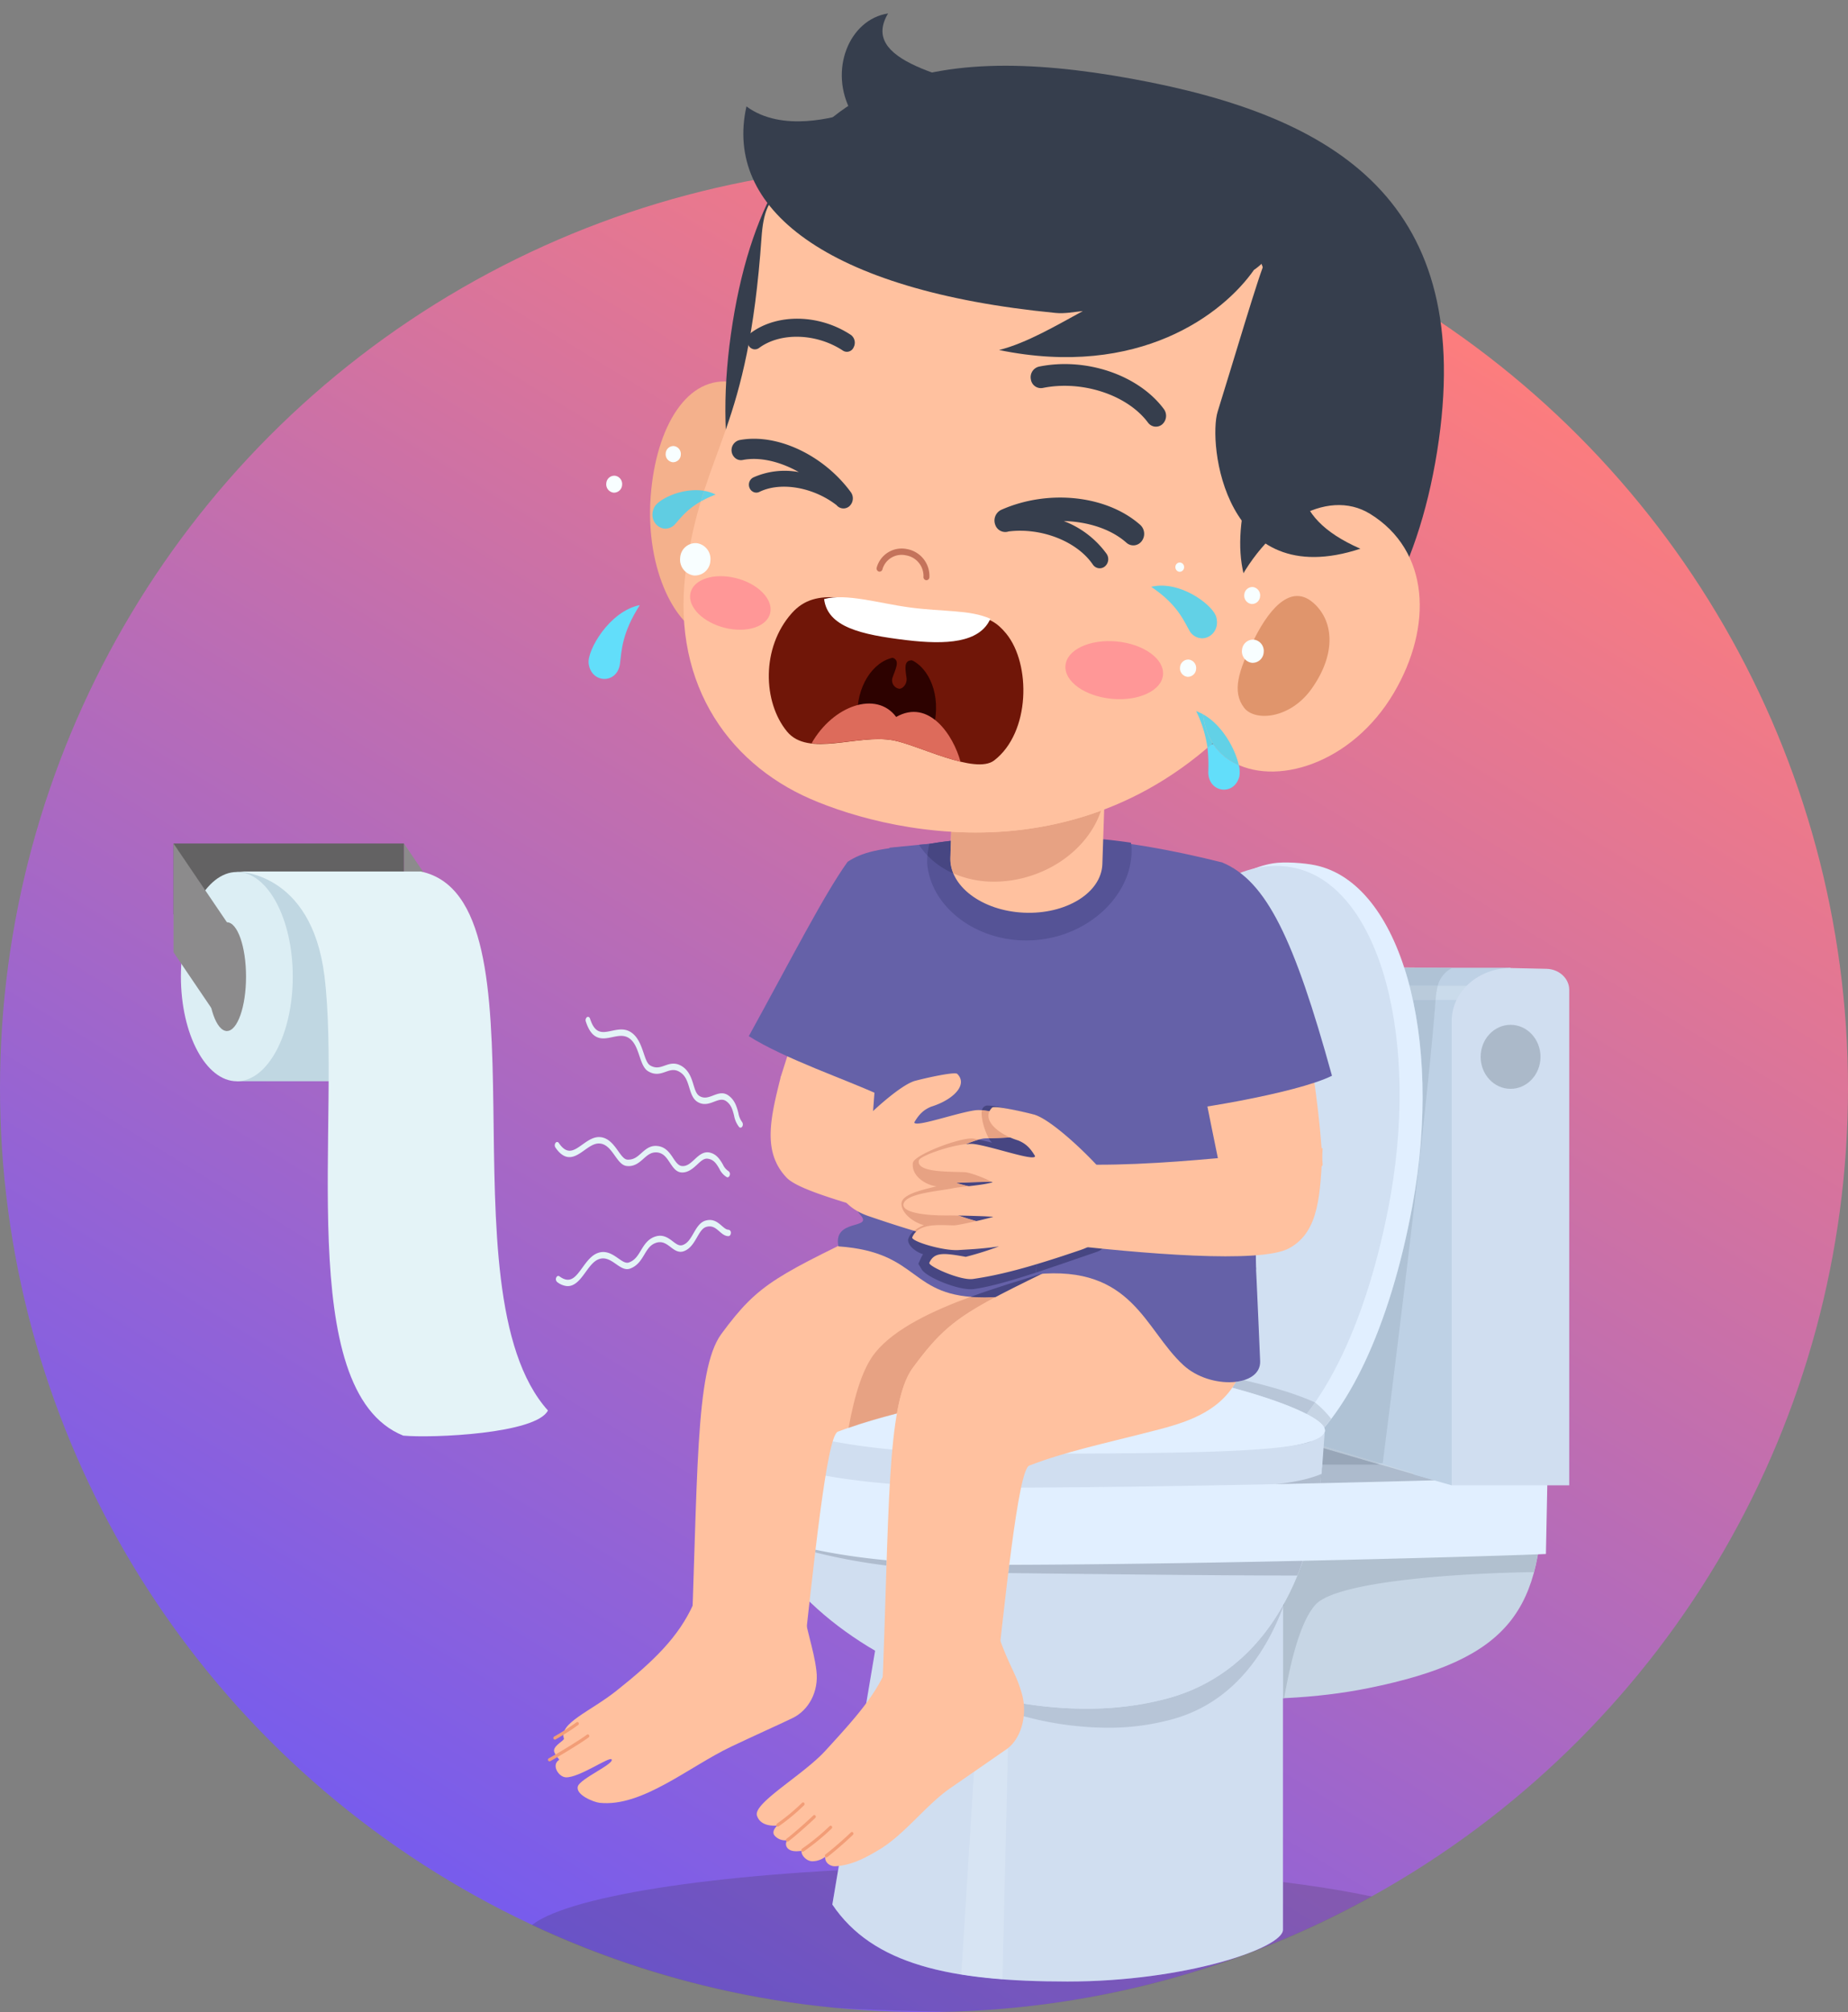 <svg xmlns="http://www.w3.org/2000/svg" xmlns:xlink="http://www.w3.org/1999/xlink" width="625" height="680.531" viewBox="0 0 625 680.531"><rect x="0" y="0" width="625" height="680.531" fill="#808080" stroke="none"/><defs><linearGradient id="a" x1="0.771" y1="0.082" x2="0.25" y2="0.932" gradientUnits="objectBoundingBox"><stop offset="0" stop-color="#fd7d7d"/><stop offset="1" stop-color="#775ced"/></linearGradient><clipPath id="c"><path d="M312.5-55.531C485.089-55.531,625,139.911,625,312.5S485.089,625,312.5,625,0,485.089,0,312.5C0,172.876,236.8-55.531,236.8-55.531Z" transform="translate(906 132)" fill="url(#a)"/></clipPath></defs><g transform="translate(-906 -76.469)"><circle cx="312.5" cy="312.5" r="312.5" transform="translate(906 132)" fill="url(#a)"/><g clip-path="url(#c)"><g transform="translate(964.68 81.017)"><path d="M267.8,628.617c87.523,0,158.477-11.04,158.477-24.659,0-7.827-23.431-14.8-59.976-19.319v16.142c0,6.166-32.987,17.5-72.853,17.5s-65.913-5.788-79.549-26.04l1.952-11.585c-62.012,3.346-106.526,12.515-106.526,23.3,0,13.619,70.953,24.659,158.476,24.659Z" transform="translate(8.918 47.365)" fill="rgba(43,42,41,0.19)"/><path d="M189.786,335.888l30.207,20.994L233,306.554,202.654,295.5Z" transform="translate(15.481 24.104)" fill="#ffc19f"/><path d="M208.108,437.3H446c.031,1.007.164,23.824.164,24.838,0,41.935-10.467,58.787-59.061,68.612-68.964,13.944-183.356-11.657-179.153-90.441.052-1.017.133-2,.161-3.009Z" transform="translate(16.954 35.672)" fill="#c7d6e5"/><path d="M315.776,445.966l91.272,27.5,19.4-175.046H318.667Z" transform="translate(25.759 24.343)" fill="#bed1e5"/><path d="M394.64,308.847h21.926v-4.782h-21.2A23.345,23.345,0,0,0,394.64,308.847Z" transform="translate(32.192 24.803)" fill="#cadbeb"/><path d="M377.495,453.839l1.251-.028L359.4,447.982c0,.19-.008.378-.013.568l18.111,5.289Z" transform="translate(29.316 36.543)" fill="#b7c6d5"/><path d="M384.856,298.428h11.431c-3.042-.045-6.971-.079-11.464-.1.011.035.022.066.033.1Z" transform="translate(31.391 24.335)" fill="#ebeced"/><path d="M378.744,466.012l.9-.02s14.839-115.571,17.875-156.683h-7.672c4.273,19.741,4.542,44.123-.175,69.683-5.989,32.445-16.566,59.33-29.807,74.969a2.148,2.148,0,0,1,.241.938h0c.024.809-.675,1.6-.675,2.414q0,1.424-.031,2.872l19.348,5.829Zm9.963-161.486h9.534a9.527,9.527,0,0,1,4.809-6c-1.136-.042-2.73-.077-4.688-.105H386.93q.961,2.957,1.777,6.1Z" transform="translate(29.317 24.343)" fill="#afc2d5"/><path d="M387.633,308.847H395.3a23.336,23.336,0,0,1,.726-4.782H386.5Q387.107,306.409,387.633,308.847Z" transform="translate(31.527 24.803)" fill="#bacbdb"/><path d="M278.2,464.6,409.6,462.445,332.958,440.07l-54.757-6.4Z" transform="translate(22.694 35.376)" fill="#adbbcd"/><path d="M359.135,454.228h19.525L359.4,448.6C359.352,450.454,359.265,452.334,359.135,454.228Z" transform="translate(29.296 36.594)" fill="#98a6b8"/><path d="M346.92,530.975l.408-.02c2.438-13.838,5.756-26.286,10.636-31.625,7.608-8.319,52.485-10.735,73.807-10.97a80.679,80.679,0,0,0,2.226-12.4l-78.206,1.825a106.774,106.774,0,0,1-3.829,11.3c-.057.145-.116.289-.173.428h0a91.527,91.527,0,0,1-4.106,8.708c-.247.7-.5,1.39-.763,2.083v30.674Z" transform="translate(28.299 38.825)" fill="#b1c0cf"/><path d="M224.953,487.411,358.414,493.1V608.387c0,6.166-32.987,17.5-72.853,17.5s-65.913-5.788-79.549-26.04l18.941-112.434Z" transform="translate(16.805 39.759)" fill="#d0def0"/><path d="M260.249,621.621l2.17-90.391q-2.666-.849-5.3-1.825-.158,1.4-.31,2.785c-.136,0-.276,0-.418,0-1.289,0-2.829-.067-4.533-.19l-5.523,88.011c4.356.705,9.014,1.233,13.914,1.608Z" transform="translate(20.094 43.185)" fill="#d7e4f3"/><path d="M346.92,498.622c.262-.693.516-1.384.763-2.083-.252.465-.5.922-.763,1.384Z" transform="translate(28.299 40.504)" fill="#9baaba"/><path d="M294.494,539.2a81.48,81.48,0,0,0,22.957-3.134c18.443-5.439,29.889-20.241,36.461-37.545v-.7c-8.236,14.6-20.745,26.443-38.882,31.424a104.952,104.952,0,0,1-27.691,3.521,135.573,135.573,0,0,1-26.042-2.607l-.09,3.65a110.6,110.6,0,0,0,33.288,5.39Z" transform="translate(21.307 40.608)" fill="#b7c5d7"/><path d="M261.606,531.449l.09-3.65q-2.541-.5-5.069-1.089-.16,1.462-.321,2.914,2.632.977,5.3,1.825Z" transform="translate(20.907 42.965)" fill="#bdcad9"/><path d="M294.618,359.617c-3.982,33.419-.218,63.207,5.53,83.381,5.144,9.28,44.108,20.664,54.669,23.22,18.1-12.047,32.776-43.941,40.27-84.544,10.626-57.572-4.048-109.159-32.772-115.223-3.768-.8-10.592-1.293-14.4-.649-25.2,4.278-46.857,39.737-53.3,93.814Z" transform="translate(23.898 21.658)" fill="#e1efff"/><path d="M287.279,359.461c-4.417,33.355-1.04,63.2,4.443,83.455,5.025,9.354,43.824,19.453,54.349,22.167,18.253-11.779,33.355-41.586,41.378-82.069,11.375-57.41-2.626-109.21-31.271-115.7s-60.673,30.028-68.9,92.151Z" transform="translate(23.268 21.745)" fill="#d1e0f2"/><path d="M176.82,443.095h198.2c.024.809-.675,1.6-.675,2.414,0,33.616-12.749,77.306-52.407,88.2-58.862,16.161-148.734-25.044-145.25-88.2.045-.816.111-1.6.137-2.414Z" transform="translate(14.404 36.144)" fill="#d0def0"/><path d="M360.267,442.85q1.206-1.4,2.377-2.937a32.887,32.887,0,0,0-5.477-5.553q-1.41,2.036-2.868,3.9c3.178,1.643,5.277,3.206,5.967,4.588Z" transform="translate(28.901 35.432)" fill="#c6d4e4"/><path d="M356.2,438.831q1.459-1.866,2.868-3.9h0c-5.873-2.689-14.185-5.265-24.054-7.536a15.294,15.294,0,0,1-2.706.559c-.017.031-.035.061-.052.092q-.56.991-1.187,1.9c10.526,2.83,19.514,5.982,25.131,8.887Z" transform="translate(27.006 34.864)" fill="#b8c6d8"/><path d="M347.058,450.493q2.921-.193,5.44-.448a52.571,52.571,0,0,0,4.254-3.539,75.385,75.385,0,0,1-14.264,2.715C344.16,449.7,345.7,450.128,347.058,450.493Z" transform="translate(27.938 36.423)" fill="#b7c5d7"/><path d="M180.394,439.056c15.433,9.851,40.541,14.97,95.271,14.97,56.105,0,99.214-1.84,99.214-9.15s-47.852-21.263-83.151-23.088c-59.08-3.055-126.442,7.622-111.334,17.268Z" transform="translate(14.54 34.363)" fill="#e1efff"/><path d="M351.422,488.52h0c.057-.14.116-.284.173-.428C351.538,488.236,351.482,488.376,351.422,488.52Z" transform="translate(28.666 39.815)" fill="#95a3b3"/><path d="M358.617,459.929c.257-1.857.456-3.6.583-5.174h-.094C358.976,456.467,358.813,458.2,358.617,459.929Z" transform="translate(29.253 37.095)" fill="#919fb1"/><path d="M362.9,491.239h.817c.06-.144.116-.284.173-.428,3.126-7.8,6.227-20.971,7.608-30.882.2-1.734.36-3.462.489-5.174-31.586.066-68.939,5.288-101.469,5.659-1.475,6.44-3.013,17.22-4.577,29.983,17.545.221,69.532.841,96.959.841Zm-138.138-3.385c.359-11.127.715-20.944,1.238-29.459q-12.2-1.2-21.5-2.986c-1.255,7.241-2.544,17.03-3.851,28a201.773,201.773,0,0,0,24.114,4.445Z" transform="translate(16.368 37.095)" fill="#afbcce"/><path d="M262.446,464.039h.507c79.064-.1,98.985-.453,110.958-5.446l1.06-14.24c-.612,1.939-3.188,2.916-3.855,3.126-12.016,3.82-41.982,4.251-108.163,4.328h-.507c-38.88,0-67.6-4.915-81.9-13.748-1.53-.946-2.71-2.192-1.519-4.542a1.9,1.9,0,0,0-1.884,1.635c-.542,4.314-1.375,14.616-.275,15.206,23.147,12.425,57.071,13.683,85.575,13.683Z" transform="translate(14.384 35.362)" fill="#d0def0"/><path d="M262.491,488.394h.537c74-.081,174.081-3.067,186.8-3.68l.527-26.149c-12.632.614-113.717,3.646-187.359,3.736h-.491c-49.962,0-77.261-6.976-85.2-14.651-.625-.6-.813-.883-.913-2.3,0,0-1.448,25.065-.418,27.18a9.069,9.069,0,0,0,4.332,3.843c18.374,7.989,45.852,12.022,82.185,12.022Z" transform="translate(14.324 36.328)" fill="#e1efff"/><path d="M400.659,462.607l-12.889-3.657V431.684h15.794Z" transform="translate(31.631 35.213)" fill="#bed1e5"/><path d="M439.434,473.47H399.687V316.419c0-10.054,9.265-18.135,20.421-17.9l11.608.252c4.293.092,7.719,3.252,7.719,7.12V473.47Z" transform="translate(32.603 24.351)" fill="#d0def0"/><path d="M408.74,327.095c0,5.976,4.531,10.822,10.12,10.822s10.119-4.846,10.119-10.822-4.532-10.823-10.119-10.823S408.74,321.117,408.74,327.095Z" transform="translate(33.342 25.799)" fill="#abb9c9"/><path d="M179.89,324.7c12.4,7.779,32.563,14.513,44.258,19.921,5.25-29.975,18.1-82.431,17.978-84.572-18.41.581-24.395,2.763-28.817,5.674-7.914,11.021-18.81,32.4-33.419,58.977Z" transform="translate(14.674 21.213)" fill="#6561a8"/><path d="M166.064,497.917c-.082-3.352,31.341-3.049,36.007-5.249,2.179,14.7,4.656,19.544,5.656,27.645.877,7.114-2.652,13.446-8.127,16.067-5.6,2.683-11.914,5.471-20.572,9.573-14.43,6.843-30.238,20.6-44.639,19.06-1.978-.212-8.246-2.721-7.338-5.587.828-2.612,12.518-7.65,11.4-9.108-.773-1.01-11.046,6.285-15.485,6.074-2.413-.113-5.031-4.166-2.229-5.92.167-.1-1.836-1.993-1.743-3.208.145-1.834,3.563-3.336,3.34-3.989-1.766-5.15,8.978-9.189,17.678-16.092C152.785,517.046,161.11,508.885,166.064,497.917Z" transform="translate(9.706 40.188)" fill="#ffc19f"/><path d="M286.055,367.906c-13.416,1.821-50.011,7.036-56.171,10.04-39.356,19.188-44.8,21.015-57.789,38.672-9.064,12.32-7.837,49.325-10.452,111.688,2.138,1.556,27.665,5.722,37.317,5.6,4.324-38.747,8.715-82.778,12.521-84.236,12.419-4.762,24.057-7.127,42.466-11.855,9.86-2.535,21.427-5.866,27.371-16.378C291.747,403,286.346,393.106,286.055,367.906Z" transform="translate(13.186 30.011)" fill="#ffc19f"/><path d="M349.189,403.83c-29.047.041-68.917,9.206-91.543,9.387-26.275.212-21.437-15.261-49.717-17.241-1.925-9.484,11.794-5.676,7.512-10.533-4.983-5.653,2.218-10.344,2.566-14.455,3.394-39.943,5.9-85.229,7.21-109.85,10.155-.9,31.744-3.644,57.192-3.35,19.356.223,40.8,4.694,55.34,8.351,7.072,26.627,10.913,102.648,11.438,137.69Z" transform="translate(16.946 21.027)" fill="#6561a8"/><path d="M235.674,266.406a26.637,26.637,0,0,1,.7-6.5c1.437-.245,3-.511,4.551-.71,17.354-2.221,41.463-3.03,63.65.282.055.354.142.757.161,1.017,1.143,15.3-13.132,30.276-32.2,31.907s-35.713-10.7-36.859-26Z" transform="translate(19.222 20.985)" fill="#555396"/><path d="M244.415,222.452l-1.49,44.843c-.386,9.683,10.662,18.052,24.854,18.7s26.158-6.675,26.546-16.358l1.5-45.227-51.41-1.954Z" transform="translate(19.815 18.146)" fill="#ffc19f"/><path d="M235.952,263.61c.138-1.363.4-2.76.625-3.9l.5-.085q-2.065.193-3.949.38a23.573,23.573,0,0,0,2.826,3.6Z" transform="translate(19.017 21.178)" fill="#555396"/><path d="M244.5,269.744a12.732,12.732,0,0,1-.991-5.41l.185-5.6q-1.416.164-2.78.337c-1.371.177-2.757.406-4.053.625l-.5.085c-.229,1.137-.487,2.534-.625,3.9a27.165,27.165,0,0,0,8.762,6.061Z" transform="translate(19.23 21.106)" fill="#474682"/><path d="M257.758,273.312a40.156,40.156,0,0,0,10.9-1.537c12.493-3.53,21.888-12.4,25.2-22.459a122.216,122.216,0,0,1-42.425,7.364q-4.184,0-8.223-.249l-.1,3.075-.185,5.6a12.732,12.732,0,0,0,.991,5.41,34.349,34.349,0,0,0,13.842,2.8Z" transform="translate(19.815 20.337)" fill="#e7a283"/><path d="M211.079,442.726c5.267-1.851,10.525-3.37,16.36-4.91,0-.015,0-.03.007-.045-5.834,1.517-11.086,3.016-16.349,4.866-.006.028-.01.059-.017.089Z" transform="translate(17.218 35.71)" fill="#cfc7d1"/><path d="M211.094,445.608c5.264-1.85,10.516-3.349,16.349-4.866,1.226-6.942,2.922-12.07,5.371-15.4,8.617-11.711,13.912-16.458,27.985-23.927-1.18.048-2.325.078-3.427.088-.179,0-.357,0-.531,0-1.609,0-3.1-.059-4.485-.173-12.929,4.735-25.754,10.816-32.212,18.823-4.2,5.212-6.95,14.022-9.051,25.449Z" transform="translate(17.219 32.738)" fill="#e7a283"/><path d="M253.73,402.1c.174,0,.352,0,.531,0,1.1-.009,2.247-.04,3.427-.088,4.306-2.284,9.434-4.824,15.726-7.9-.07,0-.144.009-.216.016-6.822,2.124-15.409,4.666-23.953,7.8,1.388.113,2.876.173,4.485.173Z" transform="translate(20.331 32.149)" fill="#474682"/><path d="M345.926,378.5c-13.417,1.821-50.01,7.039-56.172,10.041-39.356,19.187-44.8,21.014-57.79,38.672-9.063,12.317-7.837,49.326-10.45,111.688,2.137,1.554,27.665,5.723,37.319,5.6,4.321-38.747,8.712-82.777,12.518-84.235,12.419-4.761,24.058-7.125,42.466-11.855,9.86-2.534,21.427-5.865,27.37-16.377,10.428-18.44,5.029-28.337,4.739-53.537Z" transform="translate(18.069 30.875)" fill="#ffc19f"/><path d="M227.935,513.94c-.571-3.3,30.515-7.464,34.8-10.418,4.931,14.963,7.185,16.064,9.359,23.9,1.913,6.879-.229,15.08-5.249,18.586-5.139,3.586-11.114,7.7-19.062,13.2-8,5.536-15.325,15.474-23.645,20.547-5.711,3.482-9.97,5.454-15.036,5.824-1.987.146-3.812-1.345-3.558-3.2a7.225,7.225,0,0,1-3.906,1.5c-2.589.31-4.482-2.538-4.028-3.36.088-.408-3.22.741-4.829-1.069a2.069,2.069,0,0,1-.022-2.708,4.64,4.64,0,0,1-4.441-1.652c-.654-.964-.171-2.1.964-3.236.142-.143-5.489.831-6.833-3.41-1.327-4.2,15.563-13.654,23.144-21.934,11.128-12.153,19.058-20.9,22.341-32.568Z" transform="translate(14.877 41.073)" fill="#ffc19f"/><path d="M189.087,567.609l.168-.063a67.638,67.638,0,0,0,8.634-7.161.571.571,0,0,0,.035-.777.482.482,0,0,0-.717-.042,68.579,68.579,0,0,1-8.45,7.019.57.57,0,0,0-.193.745.494.494,0,0,0,.523.279Z" transform="translate(15.376 45.634)" fill="#f29d77"/><path d="M196.918,575.5l.169-.063a79.249,79.249,0,0,0,9.495-7.767.574.574,0,0,0,.035-.78.476.476,0,0,0-.718-.041,78.632,78.632,0,0,1-9.31,7.628.567.567,0,0,0-.194.745.5.5,0,0,0,.523.278Z" transform="translate(16.015 46.228)" fill="#f29d77"/><path d="M192.091,572.4l.214-.092c1.6-1.174,6.418-5.331,9.134-7.97a.573.573,0,0,0,.035-.78.48.48,0,0,0-.714-.042c-2.708,2.626-7.456,6.73-9.045,7.888a.57.57,0,0,0-.129.761.5.5,0,0,0,.5.234Z" transform="translate(15.621 45.956)" fill="#f29d77"/><path d="M204.253,577.267l.217-.093c1.586-1.178,5.864-4.782,8.7-7.536a.576.576,0,0,0,.035-.781.481.481,0,0,0-.714-.04c-2.819,2.732-7.049,6.292-8.617,7.454a.6.6,0,0,0-.072.789.413.413,0,0,0,.448.206Z" transform="translate(16.616 46.388)" fill="#f29d77"/><path d="M269.747,396.1c32.676-3.163,36.665,18.687,49.808,30.752,9.1,8.355,26.323,7.428,25.952-1.4s-1.956-46.475-2.678-53.7C330.844,372.331,267.462,378.458,269.747,396.1Z" transform="translate(21.999 30.325)" fill="#6561a8"/><path d="M254.715,389.567c-8.821-1.272-18.688-3.749-36.449-9.823-12.852-4.393-13.257-15.84-10.152-22.724,1.781-3.952,19.241-21.317,25.923-23.066,4.406-1.154,13.426-3.106,14.2-2.323,3.735,3.781-1.572,8.843-8.829,11.081-2.076.869-3.833,2.059-5.715,5.317.152,1.84,14.192-3.192,20.506-4.081,5.044-.712,18.367,3.786,18.788,5.509,1.037,4.233-10.756,3.746-15.553,4-1.667.088-6.5,1.853-9.379,3.4,3.718,1.112,10.735,1.466,13.285,2,4.916,1.027,15.939,1.723,16.83,5.29.7,2.784-6.43,4.021-15.169,3.937-2.12-.02-9.994.148-15.125.419-.03.23,11.648,2.968,13.347,2.939,5.035-.089,11.874-.885,14,4.02.583,1.339-10.586,4.708-15.782,4.32-2.317-.173-7.449-.334-13.54-1.232a110.4,110.4,0,0,0,11.224,3.527c7.587-1.37,10.664-1.637,12.324,2.011.513,1.126-10.53,6.09-14.736,5.48Z" transform="translate(16.845 27.037)" fill="#ffc19f"/><path d="M250.969,403.645a6.918,6.918,0,0,0,1.08-.074c5.521-.8,12.7-2.878,20.908-5.569-.37-7.3,10.616-12.592,24.292-16.3-.463-7.132-3.688-16.2-5.125-19.409-2.17-4.771-15.1-16.633-19.469-17.629-10.017-2.291-14-3.143-15.836-3.143a1.988,1.988,0,0,0-1.617.535,2.109,2.109,0,0,0-.5,1.041c5.958.459,16.031,4.043,16.4,5.537.942,3.852-8.738,3.8-14.1,3.943a5.692,5.692,0,0,0,1.092,1.495c-1.23-.306-3.018-.728-4.5-1.036a42.412,42.412,0,0,0-7.423,3c3.718,1.112,10.735,1.466,13.285,2,4.916,1.027,15.939,1.723,16.83,5.29.676,2.7-5.986,3.941-14.345,3.941-.273,0-.548,0-.824,0H260.7c-2.581,0-9.87.164-14.719.419a100.011,100.011,0,0,0,13.32,2.939h.027c1.368-.024,2.87-.1,4.373-.1,4.031,0,8.082.549,9.631,4.12.55,1.268-9.418,4.351-14.894,4.351-.31,0-.608-.011-.888-.031-2.317-.173-7.449-.334-13.54-1.232a110.4,110.4,0,0,0,11.224,3.527,45.034,45.034,0,0,1,7.251-.935c2.614,0,4.092.789,5.073,2.946.483,1.063-9.3,5.532-13.947,5.532a5.646,5.646,0,0,1-.789-.052,143.971,143.971,0,0,1-21.039-4.853,5.373,5.373,0,0,0-2.041,2.827c-.312,1.816,2.1,4.138,5.023,5.076a9.7,9.7,0,0,0-.753,1.394l-.841,1.849,1.191,1.984c1.768,2.586,11.458,6.623,16.608,6.623Z" transform="translate(18.738 27.859)" fill="#474682"/><path d="M269.7,394.971c6.4-2.1,13.429-4.568,20.789-7.084,3-1.027,3.795-4.739,3.5-9.215-13.676,3.707-24.661,8.995-24.292,16.3Z" transform="translate(21.999 30.889)" fill="#474682"/><path d="M253.782,388.678c4.645,0,14.43-4.469,13.947-5.532-.981-2.157-2.459-2.946-5.073-2.946a45.037,45.037,0,0,0-7.251.935,110.4,110.4,0,0,1-11.224-3.527c6.092.9,11.224,1.059,13.54,1.232.28.02.577.031.888.031,5.475,0,15.444-3.083,14.894-4.351-1.549-3.571-5.6-4.12-9.631-4.12-1.5,0-3.005.077-4.373.1h-.027a100.012,100.012,0,0,1-13.32-2.939c4.848-.255,12.138-.419,14.719-.419h.407c.276,0,.551,0,.824,0,8.359,0,15.021-1.244,14.345-3.941-.891-3.567-11.914-4.262-16.83-5.29-2.55-.534-9.567-.887-13.285-2a42.412,42.412,0,0,1,7.423-3c-.748-.155-1.417-.282-1.893-.349a4.8,4.8,0,0,0-.561-.028c-4.936,0-19.508,5.641-19.823,8.3-.52,4.406,4.356,7.458,8.028,7.886-6.483,1.508-11.9,3.055-11.878,5.921.024,3.163,3.938,6.243,7.6,7.216a11.783,11.783,0,0,0-3.276,1.909,143.969,143.969,0,0,0,21.039,4.853,5.578,5.578,0,0,0,.789.052Zm3.379-36.222c5.366-.146,15.047-.09,14.1-3.943-.365-1.494-10.439-5.078-16.4-5.537-.511,2.33.889,6.957,2.292,9.479Z" transform="translate(18.568 27.977)" fill="#e7a283"/><path d="M275.11,387.045c-2.053-.238.268-27.166,2.323-27.019,31.082,2.213,80.03-5.157,88.834-5.174-.878,15.191-.928,28.179-11.325,33.839-9.719,5.292-49.713,1.86-79.832-1.646Z" transform="translate(22.376 28.946)" fill="#ffc19f"/><path d="M363.194,366.8c.109,2.117-31.639,15.882-32.08,13.816-6.666-31.225-16.681-83.763-19.127-92.429,0,0,24.738-23.053,36.066-2.011,5.2,9.661,13.506,49.245,15.141,80.625Z" transform="translate(25.449 22.621)" fill="#ffc19f"/><path d="M366.873,337.65c-12.026,6.026-51.312,12.466-60.721,12.59-.691-25.575-1.517-84.057,1.676-84.067,5.014-1.67,18.06-.4,21.947-.648,14.958,6.236,24.327,25.862,37.1,72.125Z" transform="translate(24.922 21.641)" fill="#6561a8"/><g transform="translate(0 280.734)"><path d="M117.782,547.254c1.482-.745,10.112-5.858,13.077-8.089a.578.578,0,0,0,.127-.768.5.5,0,0,0-.718-.139c-2.867,2.158-11.473,7.269-12.88,7.984a.555.555,0,0,0-.245.732.534.534,0,0,0,.638.28Z" transform="translate(9.551 -236.835)" fill="#f29d77"/><path d="M119.469,540.219a84.34,84.34,0,0,0,7.7-4.924.568.568,0,0,0,.146-.758.491.491,0,0,0-.71-.156,84.591,84.591,0,0,1-7.53,4.826.555.555,0,0,0-.242.734.529.529,0,0,0,.639.278Z" transform="translate(9.689 -237.151)" fill="#f29d77"/><path d="M72.048,296.342,90.11,322.988V286.205L72.048,259.561Z" transform="translate(5.877 -259.561)" fill="#8c8b8c"/><path d="M77.924,283.525H0V259.561H77.924Z" transform="translate(0 -259.561)" fill="#636263"/><path d="M82.2,339.26H19.8V268.479H82.2Z" transform="translate(1.616 -258.834)" fill="#c0d7e2"/><path d="M125.024,450.627c-3.991,7.845-38.779,9.4-48.93,8.494-37.5-15.129-20.775-107.813-26.641-155.4-4.411-35.773-29.782-35.39-29.782-35.39h62.4c44.769,9.493,6.247,141.373,42.957,182.292Z" transform="translate(1.605 -258.845)" fill="#e4f3f7"/><path d="M40.151,303.871c0,19.544-8.471,35.389-18.915,35.389S2.315,323.415,2.315,303.871s8.471-35.392,18.921-35.392S40.151,284.325,40.151,303.871Z" transform="translate(0.189 -258.834)" fill="#dceef4"/><path d="M23.656,302.589c0,10.158-2.9,18.39-6.468,18.39s-6.468-8.233-6.468-18.39S13.612,284.2,17.188,284.2,23.656,292.43,23.656,302.589Z" transform="translate(0.874 -257.552)" fill="#8c8b8c"/><path d="M0,296.342l18.062,26.646V286.205L0,259.561Z" transform="translate(0 -259.561)" fill="#8c8b8c"/></g><path d="M190.184,332.409c4.68,1.65,23.116,14.343,41.562,22.485a211.33,211.33,0,0,1-4.577,24.707c-14.974-4.523-31.089-8.8-35.048-12.959-8.227-8.647-5.514-20.028-1.937-34.233Z" transform="translate(15.231 27.115)" fill="#ffc19f"/><path d="M149.232,153.866c-1.908,25.079,8.774,45.55,20.069,47.505s18.056-16.56,21.683-40.017S188.4,117.229,177.1,115.333c-15.458-2.593-26.073,14.957-27.868,38.533Z" transform="translate(12.155 9.387)" fill="#f4b18c"/><path d="M175.027,103.249c-13.49,84.495,29.8,131.5,98.908,144.128S399.8,231.249,413.291,146.755,379.226,33.39,310.114,20.77s-121.6-2.015-135.087,82.479Z" transform="translate(14.077 1.334)" fill="#363e4d"/><path d="M191.293,58.276c-3,2.175-4.835,5.734-5.434,14.366-4.561,65.5-18.832,69.925-25.2,109.794-6.263,39.242,13,67.579,41.815,80.105,28.128,12.227,104.13,30.2,156.97-42.162,22.423-30.706,32.976-101.448,30.215-116.029C380.333,55.111,356.6,55.563,300.375,45.3c-52.595-9.6-75.121-11.678-109.083,12.977Z" transform="translate(13.009 3.149)" fill="#ffc19f"/><path d="M342.22,139c-8.163,24.519-13.044,45.144,1.207,62.349,16.623,20.077,43.868-33.813,50.281-73.979s-15.44-74.8-63.821-80.029C304.945,44.641,364.132,73.2,342.22,139Z" transform="translate(26.399 3.847)" fill="#363e4d"/><path d="M181.645,105.8a2.535,2.535,0,0,1-1.834-1.365,3.4,3.4,0,0,1,.87-4.209c8.984-6.623,23.195-6.313,33.812.739a3.292,3.292,0,0,1,.9,4.155,2.472,2.472,0,0,1-3.589,1.156c-8.885-5.907-21.093-6.318-28.386-.936a2.365,2.365,0,0,1-1.777.459Z" transform="translate(14.636 7.787)" fill="#363e4d"/><path d="M309.9,130.781a3.343,3.343,0,0,1-2.194-1.347c-6.979-9.37-22.266-14.414-35.588-11.708A3.425,3.425,0,0,1,268.1,114.8a3.664,3.664,0,0,1,2.73-4.292c15.879-3.236,33.66,2.807,42.244,14.349a3.847,3.847,0,0,1-.542,5.163,3.267,3.267,0,0,1-2.634.757Z" transform="translate(21.864 8.944)" fill="#363e4d"/><path d="M193.873,188.006c-10.347,11.677-9.724,30.074-1.558,39.981,7.221,8.761,23.782.776,35.854,2.955,8.391,1.512,27.781,11.778,34.229,6.793,12.273-9.486,12.416-32.586,4.071-42.839-6.162-7.565-10.967-5.746-31.719-8.429-20.726-2.683-32.4-8.036-40.878,1.538Z" transform="translate(15.184 14.89)" fill="#701608"/><path d="M213.953,217.934c-.979,9.955,4.21,5.759,11.5,6.551s13.91,6.271,14.889-3.683-4.131-18.671-11.418-19.463-13.987,6.641-14.968,16.6Z" transform="translate(17.443 16.419)" fill="#2d0200"/><path d="M228.135,220.333c11.134-6.307,19.371,6.291,21.755,15.138-8-1.921-17.56-6.292-22.813-7.241-8.585-1.55-19.392,1.956-27.544,1.007,7.265-12.809,21.953-17.882,28.6-8.9Z" transform="translate(16.276 17.603)" fill="#dd6b5b"/><path d="M203.437,183.17c7.456-2.021,18.439,1.407,28.765,2.813,11.654,1.586,20.4.721,27.468,3.857-3.6,8.179-15,8.835-28.432,7.22-15.508-1.86-26.609-4.465-27.8-13.89Z" transform="translate(16.595 14.891)" fill="#fff"/><path d="M224.92,208.379a2.879,2.879,0,0,0,2.241,3.785c1.3.012,2.782-1.723,2.473-3.755-.613-4.1-.714-6.164,2.569-5.836-.93-4.423-5.862-4.471-8.3-1.151,3.873.584,2.321,3.314,1.011,6.956Z" transform="translate(18.265 16.239)" fill="#701608"/><path d="M306.011,160.633c-11.321-10.033-31.1-12.161-47.031-5.085a4.017,4.017,0,0,0-1.976,5.12,3.567,3.567,0,0,0,4.484,2.182c11-1.383,23.114,3.3,28.494,11.2a2.838,2.838,0,0,0,1.722,1.192,2.7,2.7,0,0,0,2.3-.524,3.208,3.208,0,0,0,.63-4.293,31.907,31.907,0,0,0-14.494-11.1c8.183.226,15.967,2.688,21.2,7.333a3.471,3.471,0,0,0,2.474.9,3.562,3.562,0,0,0,2.681-1.413,4.1,4.1,0,0,0-.483-5.514Z" transform="translate(20.941 12.349)" fill="#363e4d"/><path d="M177.1,133.466c12.6-2.451,28.466,4.959,37.738,17.6a3.577,3.577,0,0,1-.542,4.793,3.016,3.016,0,0,1-4.275-.394c-7.805-6.068-18.868-8.035-26.1-4.495a2.338,2.338,0,0,1-1.786.125,2.547,2.547,0,0,1-1.534-1.448,2.762,2.762,0,0,1,1.237-3.553,26.026,26.026,0,0,1,15.432-1.813c-6.3-3.558-13.193-5.24-19.024-4.1a3.022,3.022,0,0,1-2.238-.447,3.5,3.5,0,0,1,1.095-6.265Z" transform="translate(14.233 10.849)" fill="#363e4d"/><path d="M220.692,175.136a1.012,1.012,0,0,0,1.122-.709,6.72,6.72,0,0,1,7.915-4.805,7.059,7.059,0,0,1,5.975,7.315,1.059,1.059,0,0,0,.979,1.108A1.041,1.041,0,0,0,237.714,177a9.217,9.217,0,0,0-7.648-9.5,8.75,8.75,0,0,0-10.157,6.217,1.1,1.1,0,0,0,.62,1.371l.161.048Z" transform="translate(17.934 13.65)" fill="#c4735b"/><path d="M386.433,217.336c-14.184,24-40.362,31.938-55.125,22.913s-10.678-31.842.388-56.051,32.038-36.566,46.771-27.475c20.139,12.417,21.3,38.051,7.965,60.613Z" transform="translate(26.245 12.54)" fill="#ffc19f"/><path d="M357.846,213.442c-7.266,10.331-19.287,11.285-22.921,6.515-4.086-5.365-2.044-12.268,3.316-23.028,6.266-12.566,13.348-18.211,19.964-12.566,6.876,5.872,8.192,16.93-.358,29.079Z" transform="translate(27.144 14.86)" fill="#e0956c"/><path d="M342.585,77.791c-1.36,1.723-11.429,35.91-16.019,50.526-3.3,10.5,2.109,61.585,48.264,46.379-51.443-22.539,16.275-61.216-32.246-96.9Z" transform="translate(26.575 6.346)" fill="#363e4d"/><path d="M179.238,31.451c12.13,8.954,30.127,3.583,35.509,1.985-7.8-14.116-.82-31.415,12.387-33.436-18.9,31.7,109.21,23.625,132.647,70.634-1.044-.226.221,10-8.9,16.1-10.417,14.9-38.825,36.816-86.209,27.105,9.481-2.4,19.645-8.471,28.347-13.18-3.006.292-6.077.942-9.19.638C205.72,93.717,171.55,65.675,179.238,31.451Z" transform="translate(14.535)" fill="#363e4d"/><path d="M311.913,207.631c-.433,5.359-8.175,9.019-17.289,8.172s-16.152-5.872-15.717-11.23,8.176-9.02,17.287-8.179,16.152,5.877,15.719,11.237Z" transform="translate(22.75 16.01)" fill="#ff9797"/><path d="M188.647,188.356c-1,4.656-7.857,6.933-15.313,5.1s-12.687-7.094-11.687-11.75,7.859-6.927,15.313-5.1S189.648,183.707,188.647,188.356Z" transform="translate(13.176 14.355)" fill="#ff9797"/><path d="M322.918,196.747c3.04-.006,5.934-3.022,4.81-7.184-.968-3.588-9.8-10.629-18.543-10.629a14.816,14.816,0,0,0-3.469.4c8.6,5.788,10.761,10.95,12.806,14.575A5.038,5.038,0,0,0,322.918,196.747Z" transform="translate(24.938 14.596)" fill="#62d1e6"/><path d="M328.891,243.894c2.209,0,4.439-1.432,5.21-4.484a8.986,8.986,0,0,0-.2-3.836,22.859,22.859,0,0,1-2.726-1.419,18.564,18.564,0,0,1-5.936-5.708l-.653.183c-.424.372-.839.732-1.263,1.095a54.729,54.729,0,0,1,.262,8.223c-.007,3.853,2.634,5.947,5.3,5.947Z" transform="translate(26.375 18.635)" fill="#62defa"/><path d="M324.494,228.648l.653-.183c-.055-.085-.107-.168-.159-.252l-.494.435Z" transform="translate(26.47 18.616)" fill="#53aac6"/><path d="M323.616,230.562c.424-.363.839-.723,1.263-1.095l.494-.435a23.147,23.147,0,0,1-3.242-9.781,15.65,15.65,0,0,0-2.351-1.079,41.775,41.775,0,0,1,3.836,12.39Z" transform="translate(26.085 17.797)" fill="#62d1e6"/><path d="M334.016,236.33c-1.183-5.352-5.516-13.5-12.063-17.16a23.148,23.148,0,0,0,3.242,9.781c.052.083.1.167.159.252a18.573,18.573,0,0,0,5.936,5.708,22.859,22.859,0,0,0,2.726,1.419Z" transform="translate(26.263 17.878)" fill="#62d1e6"/><path d="M154.176,162.092a4.464,4.464,0,0,0,3.353-1.645c1.847-2.063,3.915-4.889,8.577-7.541q.55-1.842,1.121-3.6a16.878,16.878,0,0,0-2.79-.226c-6.435,0-12.8,3.345-14.03,5.753C148.5,158.556,151.136,162.092,154.176,162.092Z" transform="translate(12.216 12.161)" fill="#60cde2"/><path d="M164.873,152.888a36.117,36.117,0,0,1,5.036-2.343,13.723,13.723,0,0,0-3.915-1.258q-.57,1.762-1.121,3.6Z" transform="translate(13.449 12.178)" fill="#62d1e6"/><path d="M135.148,209.991c2.415,0,4.822-1.705,5.263-5.163.568-4.423.65-10.378,6.715-19.815-10.312,2.075-17.84,15.285-17.315,19.714.416,3.493,2.882,5.264,5.338,5.264Z" transform="translate(10.587 15.092)" fill="#62defa"/><path d="M313.29,173.117a1.552,1.552,0,0,0,1.331,1.717,1.509,1.509,0,0,0,1.6-1.425,1.543,1.543,0,0,0-1.331-1.711A1.5,1.5,0,0,0,313.29,173.117Z" transform="translate(25.555 14.005)" fill="#f8feff"/><path d="M314.74,204.692a2.874,2.874,0,0,0,2.467,3.184,2.794,2.794,0,0,0,2.97-2.641,2.879,2.879,0,0,0-2.467-3.184A2.794,2.794,0,0,0,314.74,204.692Z" transform="translate(25.673 16.481)" fill="#f8feff"/><path d="M334.831,181.97a2.822,2.822,0,0,0,2.423,3.124,2.744,2.744,0,0,0,2.923-2.6,2.824,2.824,0,0,0-2.426-3.124A2.745,2.745,0,0,0,334.831,181.97Z" transform="translate(27.312 14.631)" fill="#f8feff"/><path d="M153.913,137.763a2.692,2.692,0,0,0,2.313,2.981,2.609,2.609,0,0,0,2.786-2.474,2.691,2.691,0,0,0-2.314-2.981,2.613,2.613,0,0,0-2.785,2.474Z" transform="translate(12.554 11.035)" fill="#f8feff"/><path d="M158.432,170.607a5.4,5.4,0,0,0,4.636,5.973,5.244,5.244,0,0,0,5.584-4.96,5.4,5.4,0,0,0-4.636-5.973,5.241,5.241,0,0,0-5.584,4.959Z" transform="translate(12.922 13.51)" fill="#f8feff"/><path d="M135.329,147.153a2.829,2.829,0,0,0,2.428,3.13,2.749,2.749,0,0,0,2.923-2.6,2.826,2.826,0,0,0-2.429-3.123,2.74,2.74,0,0,0-2.922,2.593Z" transform="translate(11.038 11.791)" fill="#f8feff"/><path d="M334.115,199.365a3.878,3.878,0,0,0,3.329,4.286,3.76,3.76,0,0,0,4.007-3.559,3.854,3.854,0,0,0-3.317-4.274,3.762,3.762,0,0,0-4.017,3.547Z" transform="translate(27.253 15.972)" fill="#f8feff"/><path d="M251.747,400.131c8.821-1.272,18.689-3.748,36.448-9.822,12.852-4.393,13.257-15.84,10.153-22.725-1.782-3.952-19.241-21.318-25.923-23.066-4.406-1.155-13.427-3.106-14.2-2.323-3.735,3.781,1.571,8.844,8.83,11.081,2.075.868,3.83,2.059,5.714,5.316-.153,1.84-14.193-3.191-20.506-4.081-5.043-.713-18.367,3.785-18.789,5.508-1.034,4.234,10.756,3.746,15.553,4,1.668.089,6.505,1.854,9.379,3.4-3.717,1.112-10.734,1.467-13.285,2-4.915,1.026-15.936,1.722-16.83,5.289-.7,2.785,6.431,4.022,15.171,3.937,2.117-.02,9.991.148,15.125.419.028.23-11.65,2.968-13.346,2.94-5.038-.09-11.879-.883-14.008,4.019-.581,1.34,10.588,4.708,15.783,4.321,2.317-.173,7.451-.334,13.543-1.233a110.7,110.7,0,0,1-11.226,3.529c-7.587-1.372-10.664-1.638-12.324,2.01-.513,1.128,10.531,6.09,14.737,5.479Z" transform="translate(18.618 27.899)" fill="#ffc19f"/><g transform="translate(128.943 339.365)"><path d="M181.2,351.254a.743.743,0,0,0,.673-.433,1.365,1.365,0,0,0-.123-1.515,6.967,6.967,0,0,1-1.21-2.968c-.521-1.994-1.166-4.474-3.48-6.039-1.747-1.185-3.429-.547-5.054.072-1.55.589-3.008,1.137-4.587.21-1.1-.647-1.52-2.026-2.055-3.771-.658-2.15-1.478-4.821-3.941-6.339-2.323-1.435-4.175-.78-5.824-.2-1.542.542-3,1.065-4.921-.075-.981-.583-1.535-2.222-2.174-4.119-.873-2.58-1.955-5.786-4.64-7.3-2.026-1.145-4.131-.708-6.162-.275-3.161.662-5.653,1.183-7.342-4.114-.175-.542-.642-.767-1.031-.511a1.321,1.321,0,0,0-.4,1.446c2.156,6.742,5.773,5.986,8.96,5.317,1.908-.4,3.707-.773,5.349.149,2.143,1.2,3.009,3.771,3.847,6.258.738,2.184,1.436,4.249,2.944,5.144,2.381,1.416,4.258.758,5.913.176,1.6-.556,2.977-1.049,4.81.09,1.926,1.188,2.534,3.165,3.174,5.255.586,1.915,1.191,3.892,2.841,4.867,2.066,1.229,3.952.516,5.611-.123,1.469-.555,2.735-1.031,3.965-.207,1.768,1.2,2.234,2.99,2.725,4.885a8.764,8.764,0,0,0,1.712,3.908.633.633,0,0,0,.424.214Z" transform="translate(-118.432 -313.77)" fill="#e4f3f7"/><path d="M177.608,364.982c.343.024.677-.274.8-.748a1.184,1.184,0,0,0-.472-1.362,5.2,5.2,0,0,1-1.858-2.227c-.964-1.631-2.165-3.659-4.745-4.087-1.963-.265-3.407,1.036-4.814,2.347-1.323,1.224-2.572,2.407-4.256,2.269-1.2-.1-2.017-1.217-2.94-2.607-1.129-1.714-2.541-3.845-5.254-4.15-2.571-.363-4.183,1.154-5.617,2.428-1.357,1.208-2.584,2.291-4.725,2.149-1.078-.1-1.994-1.389-3.051-2.874-1.439-2.017-3.231-4.533-6.158-4.734-2.205-.151-4.114,1.207-5.954,2.518-2.866,2.037-5.128,3.659-7.989-.539a.634.634,0,0,0-1.1-.013,1.392,1.392,0,0,0-.048,1.53c3.646,5.335,6.928,3,9.818.94,1.726-1.23,3.364-2.4,5.145-2.275,2.335.161,3.767,2.177,5.154,4.123,1.22,1.711,2.371,3.327,4.027,3.484,2.569.293,4.253-1.209,5.7-2.5,1.393-1.24,2.61-2.27,4.621-2.083,2.12.243,3.165,1.82,4.268,3.486,1.012,1.526,2.053,3.126,3.86,3.27,2.2.175,3.926-1.324,5.341-2.641,1.272-1.181,2.361-2.26,3.742-1.976,1.976.323,2.842,1.786,3.76,3.338a6.476,6.476,0,0,0,2.552,2.882l.2.051Z" transform="translate(-119.218 -310.703)" fill="#e4f3f7"/><path d="M123.292,399.657c2.752.186,4.625-2.391,6.334-4.739,1.381-1.9,2.69-3.7,4.434-4.35,2.275-.853,4.1.425,5.873,1.655,1.558,1.08,3.028,2.1,4.652,1.543,2.564-.89,3.814-2.966,4.913-4.8,1.062-1.767,1.979-3.295,3.974-3.95,2.088-.671,3.447.353,4.885,1.441,1.313,1,2.664,2.024,4.443,1.415,2.225-.778,3.453-2.9,4.535-4.781.96-1.658,1.784-3.093,3.15-3.471,1.976-.539,3.135.46,4.363,1.524.923.8,1.886,1.646,3.1,1.612.432,0,.791-.488.8-1.087a.989.989,0,0,0-.758-1.077c-.778.018-1.478-.6-2.286-1.293-1.292-1.122-2.9-2.527-5.479-1.8-1.944.537-3.04,2.436-4.1,4.273-1.012,1.753-1.968,3.407-3.663,4-1.174.409-2.122-.312-3.322-1.217-1.471-1.123-3.3-2.529-5.984-1.642-2.523.827-3.758,2.887-4.851,4.707-1.032,1.717-2.006,3.339-4.057,4.047-1.077.38-2.229-.442-3.58-1.386-1.835-1.28-4.118-2.865-6.97-1.8-2.162.807-3.688,2.9-5.161,4.931-2.288,3.145-4.1,5.659-7.793,2.931-.376-.271-.853-.071-1.067.461a1.3,1.3,0,0,0,.3,1.463,6.428,6.428,0,0,0,3.314,1.392Z" transform="translate(-119.189 -308.588)" fill="#e4f3f7"/></g></g></g></g></svg>